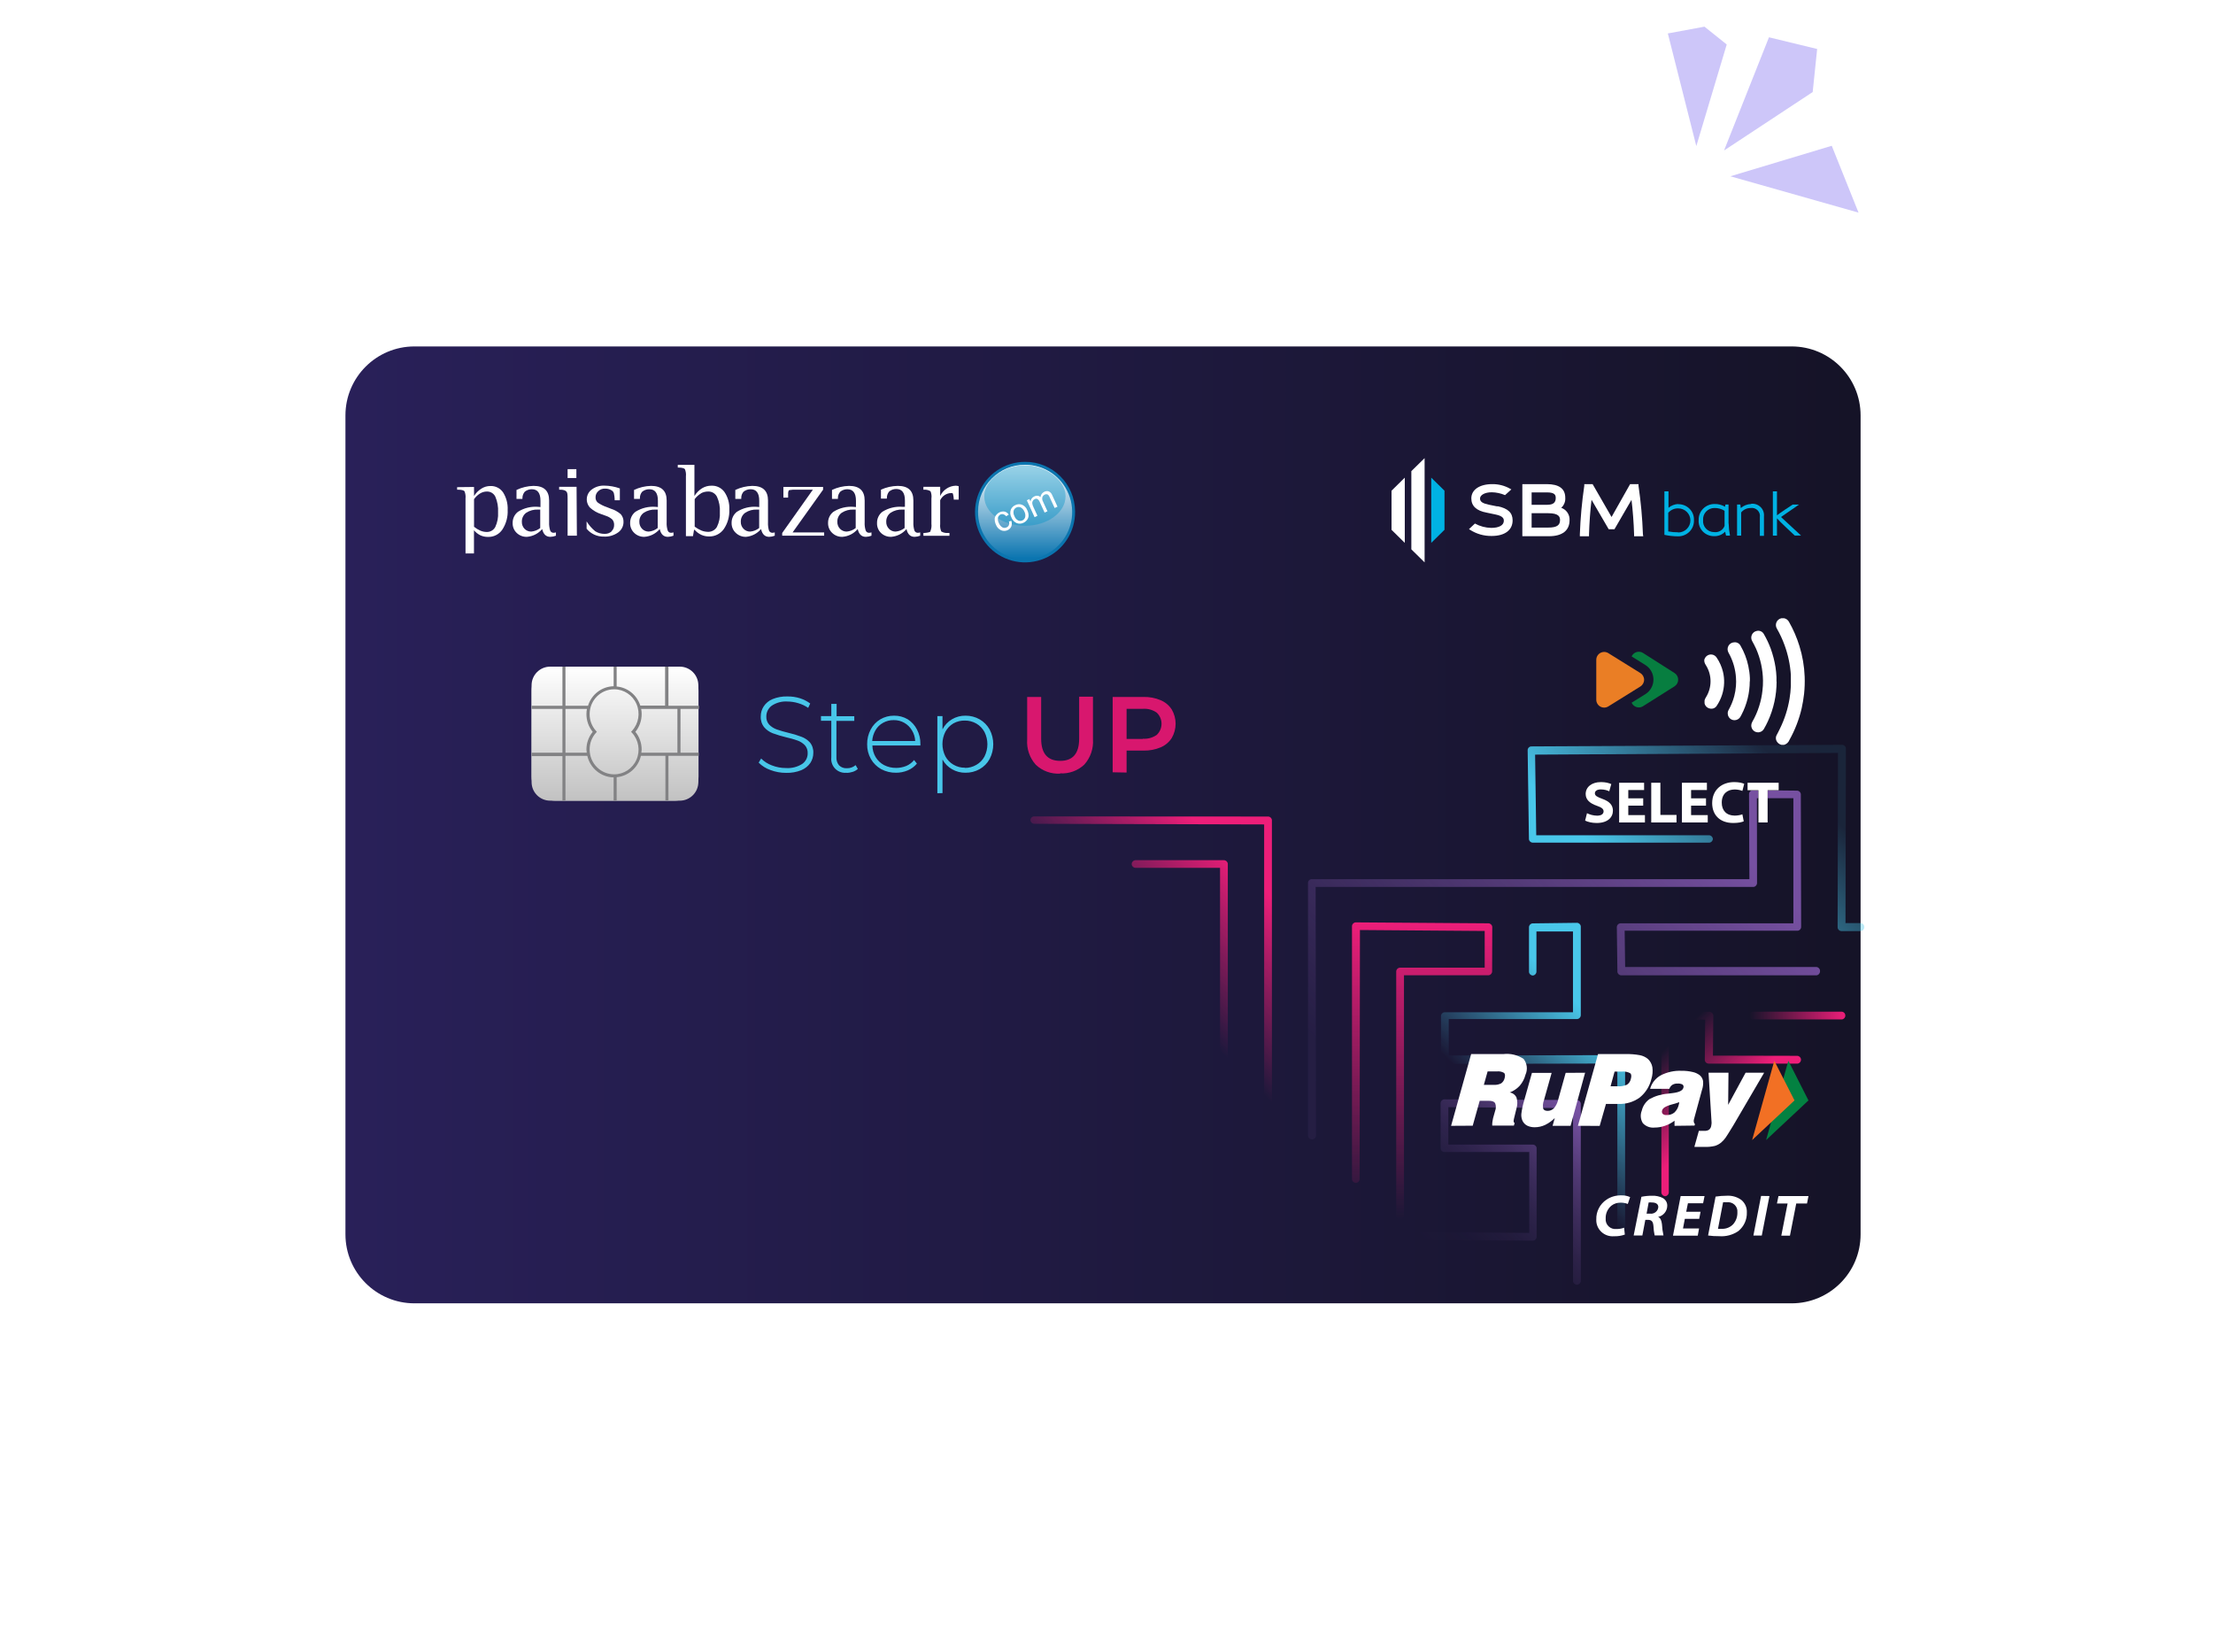 <svg width="410" height="306" viewBox="0 0 410 306" fill="none" xmlns="http://www.w3.org/2000/svg">
<g clip-path="url(#clip0_29_21623)">
<path d="M336.662 9.073L327.735 6.908L319.412 27.877L335.835 17.05L336.662 9.073Z" fill="#CDC6F9"/>
<path d="M320.577 32.655L339.366 27.005L344.328 39.387L320.577 32.655Z" fill="#CDC6F9"/>
<path d="M314.275 27.063L308.999 6.196L315.789 4.94L319.907 8.241L314.275 27.063Z" fill="#CDC6F9"/>
<g filter="url(#filter0_d_29_21623)">
<path d="M301.927 34.175H46.782C39.722 34.175 34 39.898 34 46.957V198.653C34 205.712 39.722 211.434 46.782 211.434H301.927C308.986 211.434 314.709 205.712 314.709 198.653V46.957C314.709 39.898 308.986 34.175 301.927 34.175Z" fill="url(#paint0_linear_29_21623)"/>
<path d="M204.933 121.26C205.305 121.259 205.616 121.545 205.646 121.916V121.986V186.032C205.647 186.408 205.355 186.721 204.98 186.746H204.921L196.738 186.629C196.372 186.618 196.072 186.337 196.036 185.973V130.764H180.383C180.015 130.766 179.706 130.487 179.669 130.121V130.062C179.668 129.694 179.946 129.384 180.312 129.348H180.383H196.75C197.124 129.346 197.438 129.63 197.474 130.004V185.224L204.208 185.329V122.723L161.619 122.606C161.247 122.608 160.936 122.322 160.905 121.951C160.899 121.576 161.187 121.262 161.56 121.237L204.933 121.26Z" fill="url(#paint1_linear_29_21623)"/>
<path d="M302.924 116.462C303.296 116.46 303.607 116.746 303.637 117.117L303.696 141.696C303.703 142.067 303.422 142.379 303.053 142.41H270.997L271.09 149.128H306.478C306.848 149.132 307.156 149.415 307.191 149.784V149.959C307.187 150.33 306.905 150.637 306.537 150.673H306.467H270.366C269.998 150.675 269.689 150.396 269.653 150.029V149.959L269.547 141.766C269.54 141.389 269.827 141.071 270.202 141.041H302.258V117.866H295.501L295.524 133.573C295.526 133.948 295.242 134.263 294.869 134.299H294.799H213.747L213.818 180.343C213.814 180.716 213.533 181.028 213.163 181.069H213.058C212.685 181.065 212.374 180.784 212.332 180.414V180.343V133.585C212.319 133.21 212.602 132.89 212.976 132.859H213.058H294.11L294.039 117.105C294.038 116.731 294.321 116.416 294.694 116.38H294.764L302.924 116.462Z" fill="url(#paint2_linear_29_21623)"/>
<path d="M262.159 173.777C262.527 173.787 262.832 174.067 262.872 174.433V174.538V207.31C262.847 207.677 262.551 207.967 262.184 207.985C261.817 208.003 261.495 207.743 261.434 207.38V207.31V175.275L238.333 175.1V182.029H253.976C254.344 182.027 254.653 182.306 254.689 182.672V199.117C254.685 199.487 254.402 199.795 254.034 199.831H253.976L231.67 199.655C231.308 199.609 231.037 199.301 231.037 198.935C231.037 198.57 231.308 198.262 231.67 198.216H231.74L253.321 198.391V183.41H237.609C237.241 183.412 236.932 183.133 236.895 182.766V182.731V174.362C236.9 173.992 237.182 173.684 237.55 173.648H237.609L262.159 173.777Z" fill="url(#paint3_linear_29_21623)"/>
<path d="M302.994 165.584C303.361 165.61 303.651 165.905 303.669 166.273C303.687 166.64 303.427 166.963 303.065 167.024H302.994H286.569C286.192 167.031 285.875 166.744 285.844 166.369V166.345L285.914 158.878L279.18 158.784V190.877C279.176 191.248 278.894 191.555 278.526 191.591C278.153 191.587 277.842 191.306 277.801 190.936V158.023C277.8 157.647 278.092 157.334 278.467 157.309H278.526L286.709 157.426C287.081 157.437 287.387 157.723 287.422 158.094L287.352 165.549L302.994 165.584Z" fill="url(#paint4_linear_29_21623)"/>
<path d="M262.159 140.947C262.529 140.951 262.837 141.234 262.872 141.602V141.673V158.058C262.868 158.429 262.586 158.737 262.218 158.772H238.404V165.526L270.366 165.456C270.738 165.454 271.049 165.74 271.079 166.111V198.941C271.082 199.133 271.009 199.317 270.875 199.454C270.74 199.59 270.557 199.667 270.366 199.667C269.994 199.663 269.683 199.382 269.641 199.012V199.117V167.012L237.69 167.082C237.318 167.079 237.007 166.797 236.965 166.427V158.234C236.958 157.863 237.24 157.551 237.609 157.52H261.423V142.55H254.654V149.994C254.649 150.365 254.367 150.672 253.999 150.708C253.629 150.711 253.316 150.433 253.274 150.064V141.766C253.272 141.398 253.551 141.088 253.917 141.052H253.976L262.159 140.947Z" fill="url(#paint5_linear_29_21623)"/>
<path d="M311.26 107.976C311.636 107.969 311.954 108.256 311.984 108.632V108.69L311.914 140.994H314.685C315.057 140.992 315.368 141.278 315.398 141.649V141.766C315.394 142.137 315.112 142.444 314.743 142.48H314.673H311.166C310.796 142.476 310.489 142.193 310.453 141.825V141.766L310.523 109.474L254.408 109.79L254.618 124.725H286.627C286.995 124.734 287.3 125.014 287.34 125.38C287.342 125.753 287.057 126.064 286.686 126.094H253.975C253.607 126.096 253.298 125.817 253.262 125.451V125.38L253.027 108.994C253.014 108.619 253.298 108.3 253.671 108.269H253.741L311.26 107.976Z" fill="url(#paint6_linear_29_21623)"/>
<path d="M311.167 157.403C311.358 157.403 311.541 157.48 311.675 157.616C311.809 157.753 311.883 157.937 311.88 158.129C311.887 158.499 311.606 158.812 311.237 158.843H311.167H294.799C294.406 158.862 294.071 158.558 294.051 158.164C294.032 157.769 294.335 157.434 294.729 157.415H294.893L311.167 157.403Z" fill="url(#paint7_linear_29_21623)"/>
<path d="M246.47 141.766V141.696C246.434 141.327 246.126 141.045 245.756 141.041L221.206 140.865H221.147C220.775 140.895 220.486 141.204 220.481 141.579V188.396V188.466C220.517 188.835 220.824 189.117 221.194 189.121H221.241C221.612 189.091 221.897 188.78 221.896 188.408L221.954 142.281L245.067 142.457V149.257H229.331C228.96 149.287 228.675 149.598 228.676 149.971V195.196C228.707 195.567 229.017 195.853 229.389 195.851H229.46C229.828 195.816 230.11 195.508 230.114 195.137V150.661H245.791C246.16 150.626 246.442 150.318 246.446 149.947L246.47 141.766Z" fill="url(#paint8_linear_29_21623)"/>
<path d="M271.032 198.698C270.397 198.925 269.723 199.03 269.048 199.007C268.172 199.085 267.305 198.786 266.672 198.188C266.038 197.591 265.699 196.753 265.744 195.891C265.697 194.433 266.409 193.052 267.635 192.225C268.443 191.687 269.402 191.41 270.378 191.435C270.941 191.414 271.501 191.524 272.013 191.756L271.581 193.027C271.151 192.858 270.69 192.776 270.227 192.787C269.607 192.774 269.004 192.977 268.522 193.359C267.828 193.95 267.446 194.819 267.483 195.719C267.427 196.253 267.62 196.783 268.007 197.161C268.395 197.539 268.936 197.725 269.48 197.667C269.962 197.677 270.442 197.596 270.892 197.426L271.032 198.698Z" fill="white"/>
<path d="M274.103 191.698C274.759 191.564 275.429 191.499 276.099 191.504C276.779 191.477 277.455 191.623 278.061 191.927C278.59 192.219 278.91 192.776 278.889 193.371C278.877 194.359 278.178 195.211 277.197 195.433C277.64 195.616 277.827 196.109 277.909 196.773C277.944 197.475 278.038 198.172 278.189 198.858H276.554C276.432 198.285 276.358 197.703 276.333 197.117C276.263 196.235 275.947 195.971 275.317 195.971H274.827L274.278 198.87H272.667L274.103 191.698ZM275.06 194.826H275.726C276.093 194.867 276.461 194.76 276.745 194.529C277.03 194.297 277.205 193.962 277.232 193.6C277.232 193.004 276.718 192.752 276.064 192.752C275.859 192.728 275.651 192.728 275.445 192.752L275.06 194.826Z" fill="white"/>
<path d="M284.808 195.788H282.147L281.808 197.564H284.785L284.54 198.904H279.952L281.376 191.561H285.801L285.532 192.901H282.719L282.403 194.471H285.065L284.808 195.788Z" fill="white"/>
<path d="M287.844 191.664C288.528 191.556 289.219 191.502 289.911 191.504C290.89 191.44 291.86 191.725 292.643 192.305C293.315 192.879 293.681 193.724 293.635 194.597C293.683 195.916 293.11 197.183 292.082 198.034C291.04 198.758 289.771 199.099 288.498 198.996C287.815 199.006 287.132 198.964 286.455 198.87L287.844 191.664ZM288.288 197.633C288.521 197.653 288.755 197.653 288.988 197.633C289.791 197.665 290.567 197.351 291.113 196.773C291.641 196.156 291.916 195.368 291.884 194.562C291.936 194.042 291.742 193.528 291.356 193.167C290.971 192.807 290.437 192.641 289.911 192.718C289.686 192.696 289.459 192.696 289.234 192.718L288.288 197.633Z" fill="white"/>
<path d="M297.826 191.561L296.402 198.881H294.849L296.273 191.538L297.826 191.561Z" fill="white"/>
<path d="M301.188 192.936H299.215L299.496 191.561H305.053L304.784 192.936H302.788L301.62 198.904H300.021L301.188 192.936Z" fill="white"/>
<path d="M301.325 166.504L305.053 173.848L297.2 181.192L301.325 166.504Z" fill="#038141"/>
<path d="M298.726 166.504L302.466 173.848L294.613 181.192L298.726 166.504Z" fill="#F27024"/>
<path d="M238.841 178.552L242.558 165.259H248.523C249.837 165.109 251.161 165.424 252.263 166.147C252.927 166.984 253.066 168.117 252.624 169.087C252.435 169.83 252.077 170.52 251.576 171.105C251.062 171.67 250.419 172.105 249.7 172.373C250.251 172.456 250.723 172.807 250.958 173.307C251.161 173.964 251.161 174.667 250.958 175.324L250.504 177.18C250.364 177.711 250.411 177.987 250.62 178.01L250.48 178.506H246.461C246.461 178.183 246.461 177.907 246.519 177.676C246.543 177.49 246.578 177.305 246.624 177.123L246.997 175.797C247.183 175.33 247.183 174.811 246.997 174.344C246.822 174.056 246.426 173.918 245.832 173.918H244.142L242.849 178.529L238.841 178.552ZM244.911 170.966H246.717C247.2 171.001 247.683 170.905 248.115 170.69C248.44 170.459 248.668 170.119 248.756 169.733C248.884 169.271 248.849 168.937 248.663 168.753C248.257 168.513 247.781 168.416 247.311 168.476H245.61L244.911 170.966Z" fill="white"/>
<path d="M263.669 168.718L260.978 178.552H257.646L258.053 177.111C257.528 177.63 256.923 178.062 256.259 178.391C255.661 178.669 255.009 178.815 254.348 178.817C253.861 178.829 253.378 178.727 252.939 178.518C252.561 178.323 252.258 178.011 252.077 177.63C251.894 177.229 251.818 176.788 251.855 176.35C251.961 175.495 252.14 174.65 252.391 173.825L253.824 168.741H257.471L256.049 173.802C255.859 174.294 255.807 174.828 255.898 175.347C256.003 175.635 256.282 175.785 256.737 175.785C257.177 175.784 257.598 175.605 257.902 175.29C258.269 174.855 258.528 174.342 258.659 173.791L260.069 168.741L263.669 168.718Z" fill="white"/>
<path d="M262.341 178.552L266.069 165.259H271.184C272.066 165.239 272.949 165.308 273.817 165.467C274.356 165.57 274.86 165.803 275.285 166.147C275.735 166.558 276.034 167.106 276.135 167.703C276.233 168.435 276.17 169.178 275.949 169.882C275.624 171.246 274.849 172.463 273.747 173.341C272.62 174.144 271.254 174.55 269.867 174.494H267.537L266.372 178.564L262.341 178.552ZM268.388 171.231H269.669C270.272 171.275 270.876 171.172 271.429 170.932C271.796 170.688 272.051 170.311 272.139 169.882C272.291 169.375 272.256 169.006 272.034 168.81C271.543 168.547 270.981 168.442 270.427 168.51H269.133L268.388 171.231Z" fill="white"/>
<path d="M280.237 178.552V177.607C279.699 178.017 279.097 178.336 278.454 178.552C277.84 178.767 277.194 178.876 276.543 178.875C275.727 178.962 274.917 178.658 274.365 178.057C273.937 177.361 273.863 176.508 274.167 175.751C274.367 174.882 274.881 174.116 275.611 173.595C276.67 173.017 277.843 172.675 279.048 172.592L279.876 172.488C281.041 172.35 281.728 172.038 281.868 171.531C281.967 171.316 281.91 171.062 281.728 170.909C281.434 170.756 281.102 170.692 280.773 170.724C280.446 170.709 280.122 170.79 279.841 170.955C279.579 171.135 279.383 171.394 279.281 171.693H275.716C276.006 170.634 276.716 169.736 277.685 169.202C278.881 168.589 280.219 168.299 281.565 168.361C282.247 168.35 282.928 168.424 283.592 168.58C284.071 168.678 284.521 168.883 284.909 169.179C285.236 169.453 285.455 169.833 285.526 170.251C285.577 170.821 285.506 171.395 285.316 171.935L283.825 177.399C283.78 177.558 283.78 177.725 283.825 177.884C283.849 178.018 283.919 178.14 284.023 178.229L283.942 178.506L280.237 178.552ZM281.122 174.171C280.627 174.354 280.121 174.508 279.608 174.632C278.629 174.898 278.07 175.243 277.953 175.67C277.861 175.888 277.892 176.138 278.035 176.327C278.229 176.499 278.486 176.582 278.745 176.558C279.266 176.585 279.779 176.425 280.19 176.108C280.606 175.726 280.895 175.227 281.017 174.679C281.017 174.529 281.087 174.425 281.099 174.356C281.11 174.295 281.11 174.232 281.099 174.171" fill="white"/>
<path d="M283.93 182.391L284.745 179.486H285.782C286.071 179.502 286.359 179.434 286.609 179.29C286.813 179.13 286.957 178.907 287.017 178.656C287.055 178.516 287.078 178.374 287.087 178.229C287.11 178.053 287.11 177.875 287.087 177.699L286.539 168.718H290.233L290.175 174.667L293.402 168.718H296.839L291.13 178.472C290.489 179.567 289.965 180.316 289.72 180.72C289.478 181.065 289.192 181.379 288.87 181.654C288.527 181.936 288.131 182.148 287.705 182.276C287.067 182.423 286.413 182.485 285.759 182.461H284.908H283.93" fill="white"/>
<path d="M265.797 122.46C267.857 122.46 268.826 121.412 268.826 120.178C268.826 119.141 268.202 118.465 266.877 117.984C265.908 117.624 265.485 117.417 265.485 116.947C265.485 116.565 265.842 116.238 266.576 116.238C267.311 116.238 267.846 116.445 268.146 116.587L268.525 115.244C268.08 115.048 267.456 114.873 266.61 114.873C264.839 114.873 263.771 115.834 263.771 117.089C263.771 118.159 264.583 118.836 265.83 119.261C266.732 119.578 267.089 119.84 267.089 120.299C267.089 120.779 266.677 121.095 265.897 121.095C265.174 121.095 264.472 120.866 264.016 120.637L263.67 122.012C264.093 122.242 264.94 122.46 265.797 122.46ZM274.76 122.351V120.986H271.676V119.24H274.438V117.886H271.676V116.358H274.605V114.993H269.973V122.351H274.76ZM280.606 122.351V120.954H277.622V114.993H275.918V122.351H280.606ZM286.396 122.351V120.986H283.312V119.24H286.073V117.886H283.312V116.358H286.24V114.993H281.608V122.351H286.396ZM291.139 122.46C292.052 122.46 292.754 122.296 293.066 122.143L292.81 120.844C292.476 120.975 291.908 121.085 291.396 121.085C289.881 121.085 288.99 120.157 288.99 118.683C288.99 117.045 290.037 116.249 291.384 116.249C291.986 116.249 292.464 116.38 292.81 116.521L293.155 115.201C292.854 115.048 292.186 114.873 291.306 114.873C289.035 114.873 287.209 116.27 287.209 118.781C287.209 120.877 288.545 122.46 291.139 122.46ZM297.486 122.351V116.39H299.535V114.993H293.767V116.39H295.783V122.351H297.486Z" fill="black"/>
<path d="M265.797 122.46C267.857 122.46 268.826 121.412 268.826 120.178C268.826 119.141 268.202 118.465 266.877 117.984C265.908 117.624 265.485 117.417 265.485 116.947C265.485 116.565 265.842 116.238 266.576 116.238C267.311 116.238 267.846 116.445 268.146 116.587L268.525 115.244C268.08 115.048 267.456 114.873 266.61 114.873C264.839 114.873 263.771 115.834 263.771 117.089C263.771 118.159 264.583 118.836 265.83 119.261C266.732 119.578 267.089 119.84 267.089 120.299C267.089 120.779 266.677 121.095 265.897 121.095C265.174 121.095 264.472 120.866 264.016 120.637L263.67 122.012C264.093 122.242 264.94 122.46 265.797 122.46ZM274.76 122.351V120.986H271.676V119.24H274.438V117.886H271.676V116.358H274.605V114.993H269.973V122.351H274.76ZM280.606 122.351V120.954H277.622V114.993H275.918V122.351H280.606ZM286.396 122.351V120.986H283.312V119.24H286.073V117.886H283.312V116.358H286.24V114.993H281.608V122.351H286.396ZM291.139 122.46C292.052 122.46 292.754 122.296 293.066 122.143L292.81 120.844C292.476 120.975 291.908 121.085 291.396 121.085C289.881 121.085 288.99 120.157 288.99 118.683C288.99 117.045 290.037 116.249 291.384 116.249C291.986 116.249 292.464 116.38 292.81 116.521L293.155 115.201C292.854 115.048 292.186 114.873 291.306 114.873C289.035 114.873 287.209 116.27 287.209 118.781C287.209 120.877 288.545 122.46 291.139 122.46ZM297.486 122.351V116.39H299.535V114.993H293.767V116.39H295.783V122.351H297.486Z" fill="white"/>
<path d="M300.054 107.976C299.757 107.911 299.491 107.744 299.303 107.505C298.973 107.124 298.921 106.575 299.174 106.139C299.362 105.763 299.584 105.386 299.772 104.962C300.628 103.222 301.225 101.366 301.543 99.453C301.674 98.674 301.756 97.887 301.79 97.098C301.79 96.404 301.79 95.709 301.79 95.026C301.667 93.135 301.272 91.271 300.617 89.493C300.24 88.45 299.773 87.441 299.221 86.479C298.991 86.123 298.952 85.676 299.117 85.284C299.281 84.893 299.627 84.609 300.042 84.525H300.546C300.924 84.605 301.25 84.846 301.438 85.184C302.245 86.6 302.894 88.1 303.374 89.658C303.948 91.498 304.276 93.406 304.347 95.332C304.388 96.397 304.353 97.463 304.242 98.523C304.14 99.421 303.991 100.313 303.796 101.195C303.319 103.255 302.553 105.237 301.52 107.081C301.355 107.517 300.994 107.849 300.546 107.976H300.054Z" fill="white"/>
<path d="M285.741 92.283C285.801 91.983 285.963 91.713 286.199 91.518C286.475 91.294 286.834 91.198 287.185 91.254C287.536 91.31 287.847 91.513 288.041 91.812C288.587 92.613 288.984 93.507 289.214 94.449C289.377 95.127 289.448 95.824 289.425 96.521C289.379 98.004 288.919 99.443 288.099 100.677C287.844 101.142 287.311 101.378 286.797 101.254C286.3 101.165 285.906 100.783 285.8 100.288V99.735C285.861 99.527 285.952 99.329 286.07 99.147C287.19 97.346 287.19 95.061 286.07 93.26C285.94 93.074 285.84 92.867 285.777 92.648L285.741 92.283Z" fill="white"/>
<path d="M299.15 96.262C299.147 98.795 298.599 101.297 297.543 103.596C297.32 104.079 297.074 104.562 296.804 105.021C296.517 105.529 295.92 105.773 295.362 105.611C294.803 105.448 294.429 104.921 294.458 104.338C294.468 104.118 294.532 103.903 294.645 103.714C295.178 102.792 295.607 101.812 295.924 100.795C296.227 99.841 296.431 98.859 296.534 97.863C296.606 97.266 296.638 96.664 296.628 96.062C296.601 94.034 296.166 92.031 295.349 90.176C295.126 89.681 294.868 89.199 294.61 88.728C294.415 88.376 294.4 87.951 294.569 87.585C294.738 87.219 295.072 86.957 295.466 86.88C295.991 86.746 296.538 86.989 296.792 87.468C297.289 88.325 297.713 89.223 298.059 90.152C298.466 91.275 298.764 92.434 298.951 93.614C299.033 94.214 299.103 94.791 299.127 95.426C299.127 95.697 299.127 95.98 299.127 96.251" fill="white"/>
<path d="M294.176 96.203C294.173 98.352 293.654 100.468 292.663 102.372L292.44 102.784C292.163 103.251 291.622 103.491 291.091 103.385C290.56 103.274 290.161 102.831 290.106 102.29C290.066 102.021 290.12 101.746 290.258 101.513C290.712 100.709 291.063 99.85 291.302 98.958C291.466 98.338 291.572 97.703 291.619 97.063C291.66 96.542 291.66 96.018 291.619 95.497C291.524 94.088 291.153 92.712 290.528 91.447C290.434 91.247 290.317 91.047 290.211 90.847C290.009 90.46 290.02 89.996 290.239 89.618C290.458 89.24 290.855 89.002 291.291 88.987C291.773 88.931 292.239 89.18 292.464 89.611C293.141 90.778 293.628 92.045 293.907 93.366C294.069 94.102 294.167 94.85 294.2 95.603C294.2 95.803 294.2 96.003 294.2 96.203" fill="white"/>
<path d="M280.244 94.677L274.395 90.955C274.164 90.809 273.897 90.732 273.623 90.733C273.048 90.736 272.527 91.074 272.29 91.599L274.84 93.191C275.769 93.773 276.332 94.792 276.332 95.889C276.332 96.986 275.769 98.005 274.84 98.587L272.29 100.167C272.522 100.698 273.044 101.043 273.623 101.045C273.897 101.046 274.164 100.969 274.395 100.823L280.244 97.136C280.661 96.866 280.913 96.403 280.913 95.906C280.913 95.41 280.661 94.947 280.244 94.677Z" fill="#077E40"/>
<path d="M273.905 94.677L267.974 90.99C267.522 90.709 266.952 90.696 266.487 90.956C266.023 91.217 265.736 91.71 265.74 92.243V99.605C265.736 100.138 266.023 100.631 266.487 100.892C266.952 101.152 267.522 101.139 267.974 100.858L273.905 97.171C274.337 96.904 274.601 96.433 274.601 95.924C274.601 95.416 274.337 94.944 273.905 94.677Z" fill="#EA7E25"/>
<path d="M166.391 113.262C168.048 113.363 169.673 112.776 170.885 111.64C172.036 110.356 172.616 108.658 172.492 106.937V99.06H169.934V106.843C169.934 109.586 168.761 110.954 166.415 110.946C164.068 110.938 162.895 109.571 162.895 106.843V99.107H160.302V106.984C160.175 108.708 160.761 110.408 161.921 111.687C163.133 112.823 164.758 113.41 166.415 113.309M178.722 113.109V109.042H181.878C182.96 109.065 184.035 108.861 185.034 108.442C185.877 108.087 186.593 107.484 187.087 106.714C188.043 105.08 188.043 103.057 187.087 101.423C186.589 100.659 185.874 100.061 185.034 99.707C184.035 99.287 182.96 99.083 181.878 99.107H176.141V113.062L178.722 113.109ZM181.749 106.89H178.722V101.305H181.749C182.663 101.237 183.571 101.491 184.318 102.023C184.879 102.557 185.196 103.299 185.196 104.074C185.196 104.85 184.879 105.591 184.318 106.126C183.571 106.658 182.663 106.911 181.749 106.843" fill="#D8176E"/>
<path d="M115.66 113.168C116.615 113.195 117.565 113.027 118.453 112.674C119.128 112.397 119.71 111.932 120.13 111.334C120.493 110.783 120.685 110.137 120.682 109.477C120.722 108.764 120.492 108.062 120.037 107.513C119.605 107.05 119.07 106.696 118.476 106.478C117.677 106.174 116.858 105.927 116.024 105.738C115.289 105.568 114.564 105.356 113.854 105.103C113.352 104.916 112.896 104.623 112.516 104.245C112.147 103.837 111.954 103.301 111.976 102.752C111.962 101.955 112.334 101.202 112.974 100.729C113.839 100.152 114.87 99.879 115.907 99.953C116.579 99.96 117.247 100.063 117.89 100.259C118.545 100.45 119.167 100.744 119.732 101.129L120.107 100.318C119.537 99.897 118.903 99.572 118.23 99.354C117.471 99.116 116.679 99.001 115.883 99.013C114.94 98.982 114.001 99.151 113.126 99.507C112.455 99.781 111.883 100.253 111.484 100.859C111.126 101.412 110.938 102.057 110.944 102.716C110.904 103.443 111.134 104.159 111.589 104.727C112.013 105.22 112.554 105.6 113.161 105.832C113.968 106.125 114.791 106.372 115.625 106.573C116.353 106.731 117.07 106.936 117.772 107.184C118.276 107.366 118.733 107.66 119.11 108.042C119.474 108.451 119.664 108.987 119.638 109.535C119.652 110.321 119.273 111.062 118.629 111.51C117.734 112.078 116.682 112.345 115.625 112.275C114.726 112.278 113.834 112.111 112.997 111.781C112.253 111.505 111.577 111.072 111.014 110.511L110.557 111.275C111.169 111.887 111.911 112.353 112.727 112.639C113.656 112.994 114.643 113.173 115.637 113.168M126.818 113.168C127.217 113.17 127.613 113.106 127.991 112.98C128.339 112.87 128.659 112.685 128.93 112.439L128.519 111.734C128.071 112.124 127.493 112.33 126.9 112.31C126.366 112.348 125.841 112.155 125.457 111.781C125.1 111.351 124.924 110.799 124.964 110.241V103.539H128.273V102.681H124.999V100.388H124.014V102.657H122.101V103.516H124.014V110.311C123.927 111.086 124.197 111.859 124.747 112.41C125.297 112.961 126.068 113.232 126.841 113.145M135.957 113.145C136.718 113.154 137.473 113.006 138.175 112.71C138.836 112.436 139.42 112.004 139.876 111.452L139.348 110.793C138.965 111.272 138.469 111.648 137.905 111.887C137.309 112.129 136.671 112.253 136.028 112.251C135.254 112.261 134.489 112.084 133.799 111.734C133.155 111.396 132.615 110.887 132.238 110.264C131.847 109.61 131.637 108.863 131.628 108.101H140.521V107.819C140.538 106.877 140.316 105.947 139.876 105.115C139.487 104.35 138.899 103.704 138.175 103.245C137.407 102.794 136.531 102.562 135.641 102.575C134.742 102.566 133.858 102.802 133.083 103.257C132.332 103.71 131.719 104.36 131.311 105.138C130.868 105.978 130.642 106.916 130.654 107.866C130.639 108.82 130.878 109.762 131.347 110.593C131.796 111.383 132.454 112.034 133.247 112.475C134.098 112.931 135.051 113.162 136.016 113.145M139.618 107.266H131.593C131.638 106.561 131.847 105.877 132.203 105.268C132.535 104.687 133.023 104.21 133.611 103.892C134.213 103.556 134.893 103.386 135.582 103.398C136.969 103.374 138.261 104.102 138.961 105.303C139.329 105.906 139.535 106.595 139.559 107.301M144.616 116.919V110.699C145.026 111.454 145.64 112.077 146.387 112.498C147.143 112.935 148.003 113.159 148.875 113.145C149.795 113.159 150.702 112.928 151.503 112.475C152.281 112.039 152.92 111.391 153.345 110.605C154.246 108.891 154.246 106.841 153.345 105.126C152.91 104.348 152.274 103.702 151.503 103.257C150.703 102.8 149.796 102.565 148.875 102.575C147.992 102.562 147.123 102.794 146.364 103.245C145.615 103.688 145.008 104.337 144.616 105.115V102.657H143.666V116.942L144.616 116.919ZM148.781 112.216C148.031 112.229 147.292 112.034 146.646 111.652C146.009 111.286 145.489 110.748 145.144 110.1C144.424 108.673 144.424 106.988 145.144 105.561C145.491 104.912 146.011 104.371 146.646 103.998C147.284 103.645 148.005 103.467 148.734 103.48C149.486 103.47 150.227 103.661 150.881 104.033C151.521 104.402 152.046 104.944 152.394 105.597C153.114 107.024 153.114 108.708 152.394 110.135C152.049 110.787 151.523 111.325 150.881 111.687C150.23 112.068 149.488 112.263 148.734 112.251" fill="#48C6E9"/>
<path d="M72.886 93.492C71.71 93.495 70.584 93.973 69.757 94.82C68.931 95.668 68.473 96.814 68.485 98.005V113.844C68.483 115.028 68.945 116.165 69.77 117.005C70.595 117.845 71.716 118.319 72.886 118.322H95.005C97.444 118.315 99.417 116.312 99.417 113.844V98.005C99.426 96.813 98.966 95.667 98.138 94.82C97.31 93.973 96.182 93.495 95.005 93.492H72.886Z" fill="#D8D9D8"/>
<path d="M95.93 93.492H71.936C70.03 93.492 68.485 95.037 68.485 96.943V114.871C68.485 116.777 70.03 118.322 71.936 118.322H95.93C97.836 118.322 99.382 116.777 99.382 114.871V96.943C99.382 95.037 97.836 93.492 95.93 93.492Z" fill="url(#paint9_linear_29_21623)"/>
<path d="M74.201 118.322V110.072H68.485V109.436H74.201V101.317H68.485V100.739H74.201V93.492H74.76V100.739H78.939C79.59 98.625 81.502 97.168 83.689 97.121V93.492H84.248V97.168C86.276 97.349 88.001 98.742 88.625 100.704H93.223V93.492H93.84V100.739H99.521V101.317H96.075V109.436H99.463V110.014H93.84V118.263H93.281V110.014H88.741C88.24 112.174 86.431 113.768 84.248 113.973V118.322H83.689V114.008C81.35 113.967 79.34 112.32 78.811 110.014H74.76V118.263L74.201 118.322ZM95.505 109.436V101.317H88.788C88.849 101.631 88.88 101.951 88.881 102.271C88.885 103.475 88.473 104.642 87.717 105.571C88.473 106.495 88.885 107.659 88.881 108.859C88.874 109.052 88.854 109.245 88.823 109.436H95.505ZM83.782 113.443C85.58 113.446 87.209 112.369 87.929 110.702C88.649 109.034 88.323 107.093 87.1 105.759L86.914 105.571L87.1 105.37C88.323 104.037 88.649 102.096 87.929 100.428C87.209 98.76 85.58 97.684 83.782 97.687C81.279 97.687 79.248 99.737 79.242 102.271C79.228 103.416 79.644 104.524 80.406 105.37L80.581 105.571L80.406 105.759C79.645 106.606 79.229 107.714 79.242 108.859C79.248 111.392 81.279 113.443 83.782 113.443ZM78.707 109.436C78.675 109.245 78.656 109.052 78.648 108.859C78.643 107.658 79.055 106.494 79.812 105.571C79.055 104.642 78.643 103.475 78.648 102.271C78.649 101.951 78.68 101.631 78.741 101.317H74.76V109.436H78.707Z" fill="#828284"/>
<path d="M233.935 74.179L231.479 71.761V57.274L233.935 54.867V74.179Z" fill="white"/>
<path d="M230.262 70.563L227.806 68.145V60.901L230.262 58.483V70.563Z" fill="white"/>
<path d="M235.164 70.563L237.62 68.145V60.901L235.164 58.483V70.563Z" fill="#00B2E3"/>
<path d="M259.236 64.08C259.766 63.605 260.046 62.918 259.996 62.214C259.996 60.51 258.827 59.681 256.546 59.681H252.042V69.331H256.99C259.435 69.331 260.792 68.272 260.792 66.36C260.85 65.334 260.21 64.394 259.224 64.057M256.698 63.516H253.762V61.212H256.581C258.101 61.212 258.23 61.73 258.23 62.26C258.23 63.112 257.739 63.504 256.698 63.504M253.762 65.07H256.85C258.768 65.07 259.026 65.715 259.026 66.337C259.026 67.327 258.394 67.73 256.838 67.73H253.762V65.07Z" fill="white"/>
<path d="M274.384 68.974C274.276 65.968 274.003 62.969 273.565 59.992V59.681H272.009L268.57 65.773L265.061 59.681H263.517V59.992C263.079 62.969 262.805 65.968 262.698 68.974V69.343H264.394V68.997C264.453 66.901 264.628 64.494 264.862 62.583L268.044 68.041H269.108L272.266 62.594C272.5 64.494 272.687 66.913 272.746 68.997V69.343H274.442L274.384 68.974Z" fill="white"/>
<path d="M247.422 63.815L245.831 63.492C244.662 63.239 244.205 62.94 244.205 62.341C244.205 61.742 245.024 61.189 246.381 61.189C247.227 61.208 248.061 61.388 248.837 61.719L250.007 60.66L249.797 60.544C248.785 59.965 247.633 59.667 246.463 59.681C244.124 59.681 242.591 60.717 242.591 62.318C242.591 63.723 243.527 64.621 245.445 64.966L247.095 65.312C248.615 65.611 248.615 66.222 248.615 66.464C248.615 67.293 247.75 67.788 246.276 67.788C245.218 67.767 244.181 67.49 243.258 66.982L242.158 68.018L242.334 68.133C243.531 68.907 244.937 69.308 246.369 69.285C248.791 69.285 250.241 68.203 250.241 66.394C250.241 64.978 249.376 64.172 247.434 63.769" fill="white"/>
<path d="M280.957 63.366C280.281 63.385 279.633 63.633 279.121 64.068V61.017H278.361V69.078C279.198 69.259 280.053 69.352 280.911 69.354C281.706 69.358 282.468 69.041 283.02 68.478C283.573 67.915 283.867 67.154 283.835 66.371C283.877 65.588 283.586 64.822 283.031 64.258C282.476 63.694 281.708 63.383 280.911 63.4M280.911 68.606C280.295 68.612 279.68 68.558 279.074 68.444V64.99C279.53 64.458 280.205 64.158 280.911 64.172C282.164 64.172 283.18 65.172 283.18 66.406C283.18 67.64 282.164 68.64 280.911 68.64" fill="#00B2E3"/>
<path d="M290.245 67.005V63.458H289.672L289.59 63.872C289.003 63.519 288.324 63.343 287.636 63.366C286.843 63.362 286.083 63.677 285.531 64.238C284.979 64.799 284.683 65.557 284.712 66.337C284.653 67.112 284.927 67.876 285.467 68.443C286.008 69.01 286.765 69.328 287.554 69.32C288.331 69.356 289.085 69.053 289.613 68.49L289.777 69.216H290.502V69.135C290.363 68.433 290.285 67.72 290.268 67.005M287.578 68.571C286.994 68.574 286.437 68.332 286.046 67.906C285.655 67.479 285.467 66.908 285.531 66.337C285.485 65.756 285.689 65.182 286.094 64.757C286.5 64.332 287.068 64.094 287.66 64.103C288.314 64.093 288.957 64.273 289.508 64.621V67.419C289.215 68.199 288.415 68.676 287.578 68.571Z" fill="#00B2E3"/>
<path d="M294.421 63.366C293.716 63.388 293.041 63.653 292.514 64.114L292.432 63.458H291.824V69.216H292.584V64.921C293.011 64.403 293.651 64.103 294.327 64.103C294.804 64.031 295.288 64.187 295.628 64.524C295.968 64.861 296.123 65.338 296.047 65.807V69.262H296.807V65.623C296.865 64.996 296.638 64.376 296.186 63.931C295.734 63.487 295.104 63.262 294.468 63.32" fill="#00B2E3"/>
<path d="M299.965 65.773L303.299 63.469H302.129C301.86 63.642 299.649 65.093 299.217 65.462V61.017H298.456V69.216H299.217V66.014C299.649 66.556 302.199 68.916 302.504 69.204H303.673L299.965 65.773Z" fill="#00B2E3"/>
<path d="M169.18 64.751C169.228 68.528 166.998 71.96 163.537 73.437C160.075 74.915 156.068 74.145 153.394 71.489C150.719 68.834 149.907 64.818 151.339 61.324C152.77 57.831 156.161 55.553 159.922 55.557C165.005 55.531 169.148 59.645 169.18 64.751Z" fill="#0B75AF"/>
<path d="M151.201 64.751C151.159 68.303 153.256 71.529 156.511 72.918C159.766 74.307 163.534 73.584 166.05 71.088C168.566 68.591 169.332 64.815 167.988 61.529C166.645 58.243 163.459 56.097 159.922 56.097C155.136 56.071 151.233 59.944 151.201 64.751Z" fill="url(#paint10_linear_29_21623)"/>
<g opacity="0.403">
<path d="M159.887 67.404C155.725 67.404 152.347 64.95 152.347 61.921C152.347 58.892 156.111 56.179 159.887 56.179C163.663 56.179 167.415 58.892 167.415 61.921C167.415 64.95 164.049 67.404 159.887 67.404Z" fill="#0592C5"/>
</g>
<path d="M156.813 66.653L157.362 66.477C157.487 66.814 157.487 67.185 157.362 67.522C157.219 67.841 156.96 68.093 156.638 68.226C156.265 68.389 155.841 68.389 155.469 68.226C155.03 68.026 154.69 67.658 154.522 67.205C154.377 66.904 154.297 66.576 154.288 66.242C154.267 65.951 154.354 65.662 154.534 65.432C154.708 65.207 154.932 65.025 155.188 64.903C155.485 64.755 155.822 64.71 156.147 64.774C156.454 64.861 156.72 65.057 156.895 65.326L156.416 65.631C156.296 65.466 156.129 65.343 155.936 65.279C155.767 65.216 155.58 65.216 155.41 65.279C155.16 65.388 154.971 65.603 154.896 65.866C154.828 66.219 154.886 66.585 155.06 66.899C155.188 67.232 155.422 67.513 155.726 67.698C155.966 67.816 156.246 67.816 156.486 67.698C156.683 67.618 156.839 67.461 156.918 67.263C157 67.036 157 66.787 156.918 66.559" fill="white"/>
<path d="M157.947 65.62C158.064 65.956 158.301 66.236 158.613 66.406C158.869 66.524 159.164 66.524 159.42 66.406C159.671 66.287 159.859 66.064 159.934 65.796C160.009 65.444 159.955 65.077 159.782 64.762C159.654 64.439 159.419 64.169 159.116 63.999C158.863 63.886 158.574 63.887 158.322 64.001C158.069 64.115 157.878 64.333 157.795 64.598C157.72 64.946 157.774 65.309 157.947 65.62ZM157.398 65.878C157.135 65.415 157.096 64.858 157.292 64.363C157.458 64.005 157.75 63.721 158.111 63.565C158.5 63.366 158.955 63.344 159.361 63.506C159.797 63.687 160.139 64.039 160.308 64.481C160.472 64.801 160.56 65.154 160.565 65.514C160.556 65.799 160.458 66.074 160.285 66.301C160.11 66.533 159.881 66.718 159.619 66.841C159.225 67.04 158.766 67.062 158.356 66.899C157.914 66.7 157.569 66.333 157.398 65.878Z" fill="white"/>
<path d="M161.676 65.807L160.238 62.672L160.705 62.461L160.916 62.895C160.941 62.695 161.018 62.505 161.138 62.344C161.264 62.172 161.433 62.038 161.629 61.956C161.823 61.853 162.043 61.812 162.26 61.839C162.452 61.864 162.63 61.955 162.763 62.097C162.811 61.662 163.081 61.284 163.476 61.099C163.736 60.963 164.039 60.937 164.318 61.029C164.601 61.17 164.822 61.413 164.937 61.71L165.919 63.858L165.393 64.105L164.481 62.132C164.421 61.974 164.334 61.827 164.224 61.698C164.147 61.617 164.043 61.566 163.932 61.557C163.808 61.543 163.683 61.563 163.569 61.616C163.367 61.709 163.207 61.877 163.125 62.085C163.049 62.358 163.087 62.651 163.23 62.895L164.06 64.715L163.534 64.95L162.599 62.919C162.526 62.727 162.395 62.563 162.225 62.449C162.069 62.361 161.879 62.361 161.722 62.449C161.572 62.51 161.445 62.617 161.36 62.755C161.267 62.892 161.226 63.059 161.243 63.224C161.273 63.466 161.345 63.7 161.454 63.917L162.202 65.537L161.676 65.807Z" fill="white"/>
<path d="M99.825 61.404C100.243 61.17 100.714 61.049 101.193 61.052C101.878 61.026 102.516 61.402 102.829 62.015C103.244 62.914 103.429 63.903 103.367 64.891C103.43 65.833 103.24 66.773 102.818 67.616C102.465 68.205 101.818 68.553 101.134 68.52C100.734 68.51 100.338 68.431 99.965 68.285C99.516 68.096 99.092 67.851 98.703 67.557V62.461C99.017 62.033 99.415 61.673 99.872 61.404M95.57 56.109V56.614H95.722C96.388 56.614 96.774 56.755 96.891 56.907C97.063 57.331 97.127 57.791 97.078 58.246V69.318H98.387L98.586 68.144H98.691C99.033 68.533 99.451 68.849 99.918 69.072C100.375 69.276 100.869 69.38 101.368 69.377C102.444 69.402 103.463 68.892 104.092 68.015C104.818 66.95 105.179 65.676 105.12 64.387C105.18 63.237 104.864 62.099 104.22 61.146C103.668 60.376 102.768 59.935 101.824 59.972C101.211 59.962 100.608 60.124 100.082 60.441C99.5 60.803 99.011 61.298 98.656 61.886V56.109H95.57Z" fill="white"/>
<path d="M110.65 67.815C110.172 68.191 109.595 68.419 108.99 68.473C108.523 68.482 108.074 68.294 107.751 67.956C107.412 67.61 107.23 67.138 107.248 66.653C107.226 66.001 107.528 65.38 108.055 64.997C108.711 64.561 109.491 64.351 110.276 64.398H110.65V67.815ZM110.311 63.894C108.983 63.773 107.652 64.095 106.524 64.809C105.886 65.306 105.521 66.077 105.542 66.888C105.528 67.583 105.814 68.25 106.325 68.719C106.831 69.204 107.508 69.465 108.207 69.447C109.291 69.353 110.295 68.835 111.001 68.003C111.211 68.966 111.714 69.447 112.509 69.447C112.861 69.437 113.209 69.366 113.537 69.236V68.625C113.397 68.667 113.251 68.691 113.105 68.696C112.819 68.708 112.559 68.532 112.462 68.261C112.319 67.766 112.26 67.25 112.287 66.735V62.708C112.287 60.9 111.316 60.007 109.388 60.007C108.295 60.033 107.22 60.289 106.231 60.759V62.414H107.33V62.261C107.322 61.831 107.472 61.413 107.751 61.087C108.125 60.785 108.592 60.623 109.072 60.629C110.124 60.629 110.662 61.334 110.662 62.755V63.929L110.311 63.894Z" fill="white"/>
<path d="M114.917 69.236H122.69V68.625H116.845L122.492 60.712V60.195H115.139V62.179H116.015V62.003C116.015 61.839 116.015 61.639 116.015 61.404C116.015 61.169 116.086 60.852 116.214 60.794C116.692 60.71 117.179 60.682 117.664 60.712H120.598L114.917 68.731V69.236Z" fill="white"/>
<path d="M128.535 67.815C128.057 68.191 127.48 68.419 126.875 68.473C126.405 68.482 125.952 68.295 125.625 67.956C125.293 67.606 125.116 67.136 125.134 66.653C125.113 66.004 125.41 65.385 125.929 64.997C126.59 64.563 127.373 64.353 128.161 64.398H128.535V67.815ZM128.196 63.894C126.864 63.774 125.53 64.096 124.397 64.809C123.759 65.306 123.395 66.077 123.415 66.888C123.398 67.579 123.674 68.245 124.175 68.719C124.68 69.206 125.358 69.468 126.057 69.447C127.162 69.369 128.189 68.849 128.91 68.003C129.12 68.966 129.623 69.447 130.417 69.447C130.774 69.438 131.126 69.366 131.458 69.236V68.625C131.317 68.666 131.172 68.689 131.025 68.696C130.738 68.712 130.476 68.534 130.382 68.261C130.228 67.768 130.165 67.251 130.195 66.735V62.708C130.195 60.9 129.225 60.007 127.296 60.007C126.204 60.033 125.128 60.289 124.14 60.759V62.414H125.239V62.261C125.233 61.83 125.387 61.411 125.671 61.087C126.041 60.785 126.504 60.623 126.981 60.629C128.044 60.629 128.582 61.334 128.582 62.755V63.929L128.196 63.894Z" fill="white"/>
<path d="M137.595 67.815C137.116 68.191 136.54 68.419 135.935 68.473C135.468 68.485 135.017 68.297 134.696 67.956C134.356 67.61 134.175 67.138 134.193 66.653C134.172 66.004 134.469 65.385 134.988 64.997C135.649 64.561 136.432 64.351 137.221 64.398H137.595V67.815ZM137.256 63.894C135.927 63.773 134.597 64.095 133.468 64.809C132.831 65.306 132.466 66.077 132.486 66.888C132.458 67.574 132.722 68.24 133.211 68.719C133.717 69.204 134.394 69.465 135.093 69.447C136.197 69.366 137.224 68.846 137.946 68.003C138.156 68.966 138.659 69.447 139.453 69.447C139.806 69.437 140.154 69.366 140.482 69.236V68.625C140.341 68.666 140.196 68.69 140.05 68.696C139.764 68.708 139.504 68.532 139.407 68.261C139.258 67.767 139.195 67.251 139.22 66.735V62.708C139.22 60.9 138.261 60.007 136.332 60.007C135.255 60.023 134.192 60.263 133.211 60.712V62.367H134.31V62.215C134.31 61.784 134.464 61.368 134.743 61.04C135.112 60.739 135.575 60.576 136.052 60.583C137.116 60.583 137.653 61.287 137.653 62.708V63.882L137.256 63.894Z" fill="white"/>
<path d="M142.399 68.438C142.283 68.59 141.885 68.684 141.23 68.731H141.078V69.248H145.906V68.731H145.556C145.147 68.754 144.741 68.656 144.387 68.449C144.204 68.02 144.136 67.551 144.188 67.087V62.661C144.559 61.887 145.321 61.378 146.175 61.334C146.374 61.334 146.503 61.334 146.549 61.475C146.631 61.778 146.682 62.089 146.701 62.402V62.555H147.613V60.066C147.435 60.01 147.25 59.978 147.064 59.972C145.822 60.012 144.709 60.753 144.188 61.886V60.183H141.078V60.712H141.23C141.641 60.688 142.049 60.79 142.399 61.005C142.57 61.429 142.626 61.891 142.563 62.344V67.04C142.618 67.499 142.554 67.964 142.376 68.391" fill="white"/>
<path d="M58.934 61.416C59.32 61.175 59.766 61.049 60.22 61.052C60.882 61.038 61.49 61.415 61.775 62.015C62.163 62.926 62.335 63.914 62.278 64.903C62.336 65.845 62.154 66.787 61.752 67.639C61.436 68.22 60.82 68.57 60.162 68.543C59.759 68.542 59.361 68.458 58.993 68.297C58.572 68.113 58.179 67.872 57.824 67.58V62.473C58.117 62.047 58.496 61.688 58.934 61.416ZM54.691 60.242V60.712H54.89C55.556 60.712 55.942 60.852 56.059 61.005C56.231 61.429 56.295 61.889 56.246 62.344V72.523H57.812V68.226C58.134 68.613 58.532 68.928 58.981 69.154C59.416 69.358 59.892 69.463 60.372 69.459C61.447 69.509 62.47 68.993 63.072 68.097C63.774 67.018 64.118 65.744 64.054 64.457C64.109 63.311 63.811 62.175 63.201 61.205C62.672 60.439 61.791 59.996 60.863 60.031C60.271 60.026 59.691 60.193 59.191 60.512C58.636 60.857 58.168 61.328 57.824 61.886V60.207L54.691 60.242Z" fill="white"/>
<path d="M70.086 67.815C69.608 68.191 69.031 68.419 68.426 68.473C67.956 68.482 67.503 68.295 67.175 67.956C66.844 67.606 66.667 67.136 66.684 66.653C66.664 66.004 66.961 65.385 67.479 64.997C68.136 64.563 68.915 64.353 69.701 64.398H70.086V67.815ZM69.747 63.894C68.419 63.772 67.087 64.093 65.96 64.809C65.322 65.306 64.957 66.077 64.978 66.888C64.956 67.577 65.228 68.244 65.726 68.719C66.232 69.204 66.909 69.465 67.608 69.447C68.71 69.368 69.733 68.848 70.449 68.003C70.667 68.966 71.169 69.447 71.957 69.447C72.313 69.438 72.665 69.367 72.997 69.236V68.625C72.856 68.666 72.711 68.69 72.564 68.696C72.279 68.708 72.018 68.532 71.922 68.261C71.773 67.767 71.71 67.251 71.734 66.735V62.708C71.734 60.9 70.776 60.007 68.847 60.007C67.754 60.033 66.679 60.289 65.691 60.759V62.414H66.79V62.261C66.79 61.831 66.944 61.414 67.222 61.087C67.592 60.785 68.055 60.623 68.531 60.629C69.595 60.629 70.133 61.334 70.133 62.755V63.929L69.747 63.894Z" fill="white"/>
<path d="M73.593 60.712H73.745C74.412 60.712 74.704 60.841 74.914 61.029C75.125 61.217 75.16 61.592 75.16 62.344V69.236H76.878L76.82 60.183H73.593V60.712Z" fill="white"/>
<path d="M76.785 56.907H75.16V58.551H76.785V56.907Z" fill="white"/>
<path d="M83.319 68.437C82.965 68.75 82.504 68.914 82.033 68.895C81.415 68.908 80.806 68.74 80.28 68.414C79.648 67.897 79.106 67.278 78.678 66.582V67.944C79.468 68.902 80.655 69.44 81.893 69.4C82.826 69.446 83.747 69.177 84.511 68.637C85.15 68.192 85.527 67.457 85.517 66.676C85.535 66.15 85.351 65.637 85.002 65.244C84.465 64.786 83.841 64.442 83.167 64.234L82.361 63.917C81.785 63.724 81.242 63.447 80.747 63.095C80.475 62.861 80.324 62.515 80.338 62.156C80.322 61.709 80.506 61.277 80.841 60.982C81.178 60.663 81.629 60.494 82.092 60.512C82.582 60.497 83.063 60.645 83.459 60.935C83.6 61.058 83.698 61.222 83.74 61.404C83.821 61.771 83.868 62.144 83.88 62.52V62.672H84.839V60.477C83.919 60.146 82.951 59.971 81.975 59.96C81.137 59.923 80.311 60.175 79.637 60.676C79.11 61.06 78.776 61.655 78.72 62.306C78.664 62.957 78.892 63.6 79.344 64.07C79.941 64.601 80.642 65.001 81.402 65.244L82.279 65.561C82.712 65.701 83.111 65.934 83.448 66.242C83.678 66.526 83.795 66.886 83.775 67.252C83.789 67.696 83.61 68.125 83.284 68.426" fill="white"/>
<path d="M91.853 67.815C91.375 68.193 90.798 68.421 90.192 68.473C89.726 68.482 89.276 68.294 88.953 67.956C88.619 67.607 88.438 67.137 88.451 66.653C88.428 66.001 88.731 65.38 89.257 64.997C89.914 64.563 90.693 64.353 91.478 64.398H91.853V67.815ZM91.525 63.894C90.193 63.772 88.858 64.094 87.726 64.809C87.088 65.306 86.724 66.077 86.744 66.888C86.726 67.579 87.003 68.245 87.504 68.719C88.009 69.206 88.687 69.468 89.386 69.447C90.487 69.368 91.511 68.848 92.227 68.003C92.437 68.966 92.94 69.447 93.734 69.447C94.091 69.438 94.443 69.366 94.775 69.236V68.625C94.634 68.666 94.489 68.689 94.342 68.696C94.054 68.716 93.79 68.537 93.7 68.261C93.545 67.768 93.482 67.251 93.512 66.735V62.708C93.512 60.9 92.542 60.007 90.613 60.007C89.524 60.034 88.453 60.29 87.469 60.759V62.414H88.556V62.261C88.548 61.831 88.698 61.413 88.977 61.087C89.35 60.785 89.818 60.623 90.298 60.629C91.362 60.629 91.888 61.334 91.888 62.755V63.929L91.525 63.894Z" fill="white"/>
</g>
</g>
<defs>
<filter id="filter0_d_29_21623" x="0" y="0.175" width="409.398" height="305.259" filterUnits="userSpaceOnUse" color-interpolation-filters="sRGB">
<feFlood flood-opacity="0" result="BackgroundImageFix"/>
<feColorMatrix in="SourceAlpha" type="matrix" values="0 0 0 0 0 0 0 0 0 0 0 0 0 0 0 0 0 0 127 0" result="hardAlpha"/>
<feOffset dx="30" dy="30"/>
<feGaussianBlur stdDeviation="32"/>
<feComposite in2="hardAlpha" operator="out"/>
<feColorMatrix type="matrix" values="0 0 0 0 0.086 0 0 0 0 0.078 0 0 0 0 0.157 0 0 0 0.16 0"/>
<feBlend mode="normal" in2="BackgroundImageFix" result="effect1_dropShadow_29_21623"/>
<feBlend mode="normal" in="SourceGraphic" in2="effect1_dropShadow_29_21623" result="shape"/>
</filter>
<linearGradient id="paint0_linear_29_21623" x1="313.474" y1="127.37" x2="32.765" y2="127.37" gradientUnits="userSpaceOnUse">
<stop stop-color="#151327"/>
<stop offset="1" stop-color="#292059"/>
</linearGradient>
<linearGradient id="paint1_linear_29_21623" x1="196.017" y1="126.633" x2="168.867" y2="153.814" gradientUnits="userSpaceOnUse">
<stop stop-color="#ED1E79"/>
<stop offset="0.7" stop-color="#ED1E79" stop-opacity="0"/>
</linearGradient>
<linearGradient id="paint2_linear_29_21623" x1="294.133" y1="129.486" x2="237.401" y2="186.275" gradientUnits="userSpaceOnUse">
<stop stop-color="#7650A1"/>
<stop offset="1" stop-color="#7650A1" stop-opacity="0.1"/>
</linearGradient>
<linearGradient id="paint3_linear_29_21623" x1="262.135" y1="176.001" x2="235.707" y2="202.459" gradientUnits="userSpaceOnUse">
<stop stop-color="#7651A1"/>
<stop offset="0.08" stop-color="#7651A1" stop-opacity="0.85"/>
<stop offset="0.22" stop-color="#7651A1" stop-opacity="0.59"/>
<stop offset="0.37" stop-color="#7651A1" stop-opacity="0.38"/>
<stop offset="0.52" stop-color="#7651A1" stop-opacity="0.21"/>
<stop offset="0.67" stop-color="#7651A1" stop-opacity="0.09"/>
<stop offset="0.83" stop-color="#7651A1" stop-opacity="0.02"/>
<stop offset="1" stop-color="#7651A1" stop-opacity="0"/>
</linearGradient>
<linearGradient id="paint4_linear_29_21623" x1="291.026" y1="179.091" x2="277.352" y2="165.402" gradientUnits="userSpaceOnUse">
<stop offset="0.2" stop-color="#ED1E79"/>
<stop offset="1" stop-color="#ED1E79" stop-opacity="0"/>
</linearGradient>
<linearGradient id="paint5_linear_29_21623" x1="261.768" y1="155.519" x2="244.644" y2="172.663" gradientUnits="userSpaceOnUse">
<stop stop-color="#49C7EA"/>
<stop offset="1" stop-color="#49C7EA" stop-opacity="0"/>
</linearGradient>
<linearGradient id="paint6_linear_29_21623" x1="306.548" y1="118.418" x2="281.736" y2="143.259" gradientUnits="userSpaceOnUse">
<stop stop-color="#49C7EA" stop-opacity="0.1"/>
<stop offset="1" stop-color="#49C7EA"/>
</linearGradient>
<linearGradient id="paint7_linear_29_21623" x1="311.88" y1="158.14" x2="294.121" y2="158.14" gradientUnits="userSpaceOnUse">
<stop stop-color="#ED1E79"/>
<stop offset="1" stop-color="#ED1E79" stop-opacity="0"/>
</linearGradient>
<linearGradient id="paint8_linear_29_21623" x1="233.446" y1="140.806" x2="233.446" y2="195.875" gradientUnits="userSpaceOnUse">
<stop stop-color="#ED1E79"/>
<stop offset="1" stop-color="#ED1E79" stop-opacity="0"/>
</linearGradient>
<linearGradient id="paint9_linear_29_21623" x1="83.808" y1="93.389" x2="83.808" y2="118.219" gradientUnits="userSpaceOnUse">
<stop stop-color="white"/>
<stop offset="1" stop-color="#C2C2C2"/>
</linearGradient>
<linearGradient id="paint10_linear_29_21623" x1="159.922" y1="73.404" x2="159.922" y2="56.097" gradientUnits="userSpaceOnUse">
<stop stop-color="#0B75B0"/>
<stop offset="1" stop-color="white"/>
</linearGradient>
<clipPath id="clip0_29_21623">
<rect width="410" height="306" fill="white"/>
</clipPath>
</defs>
</svg>
